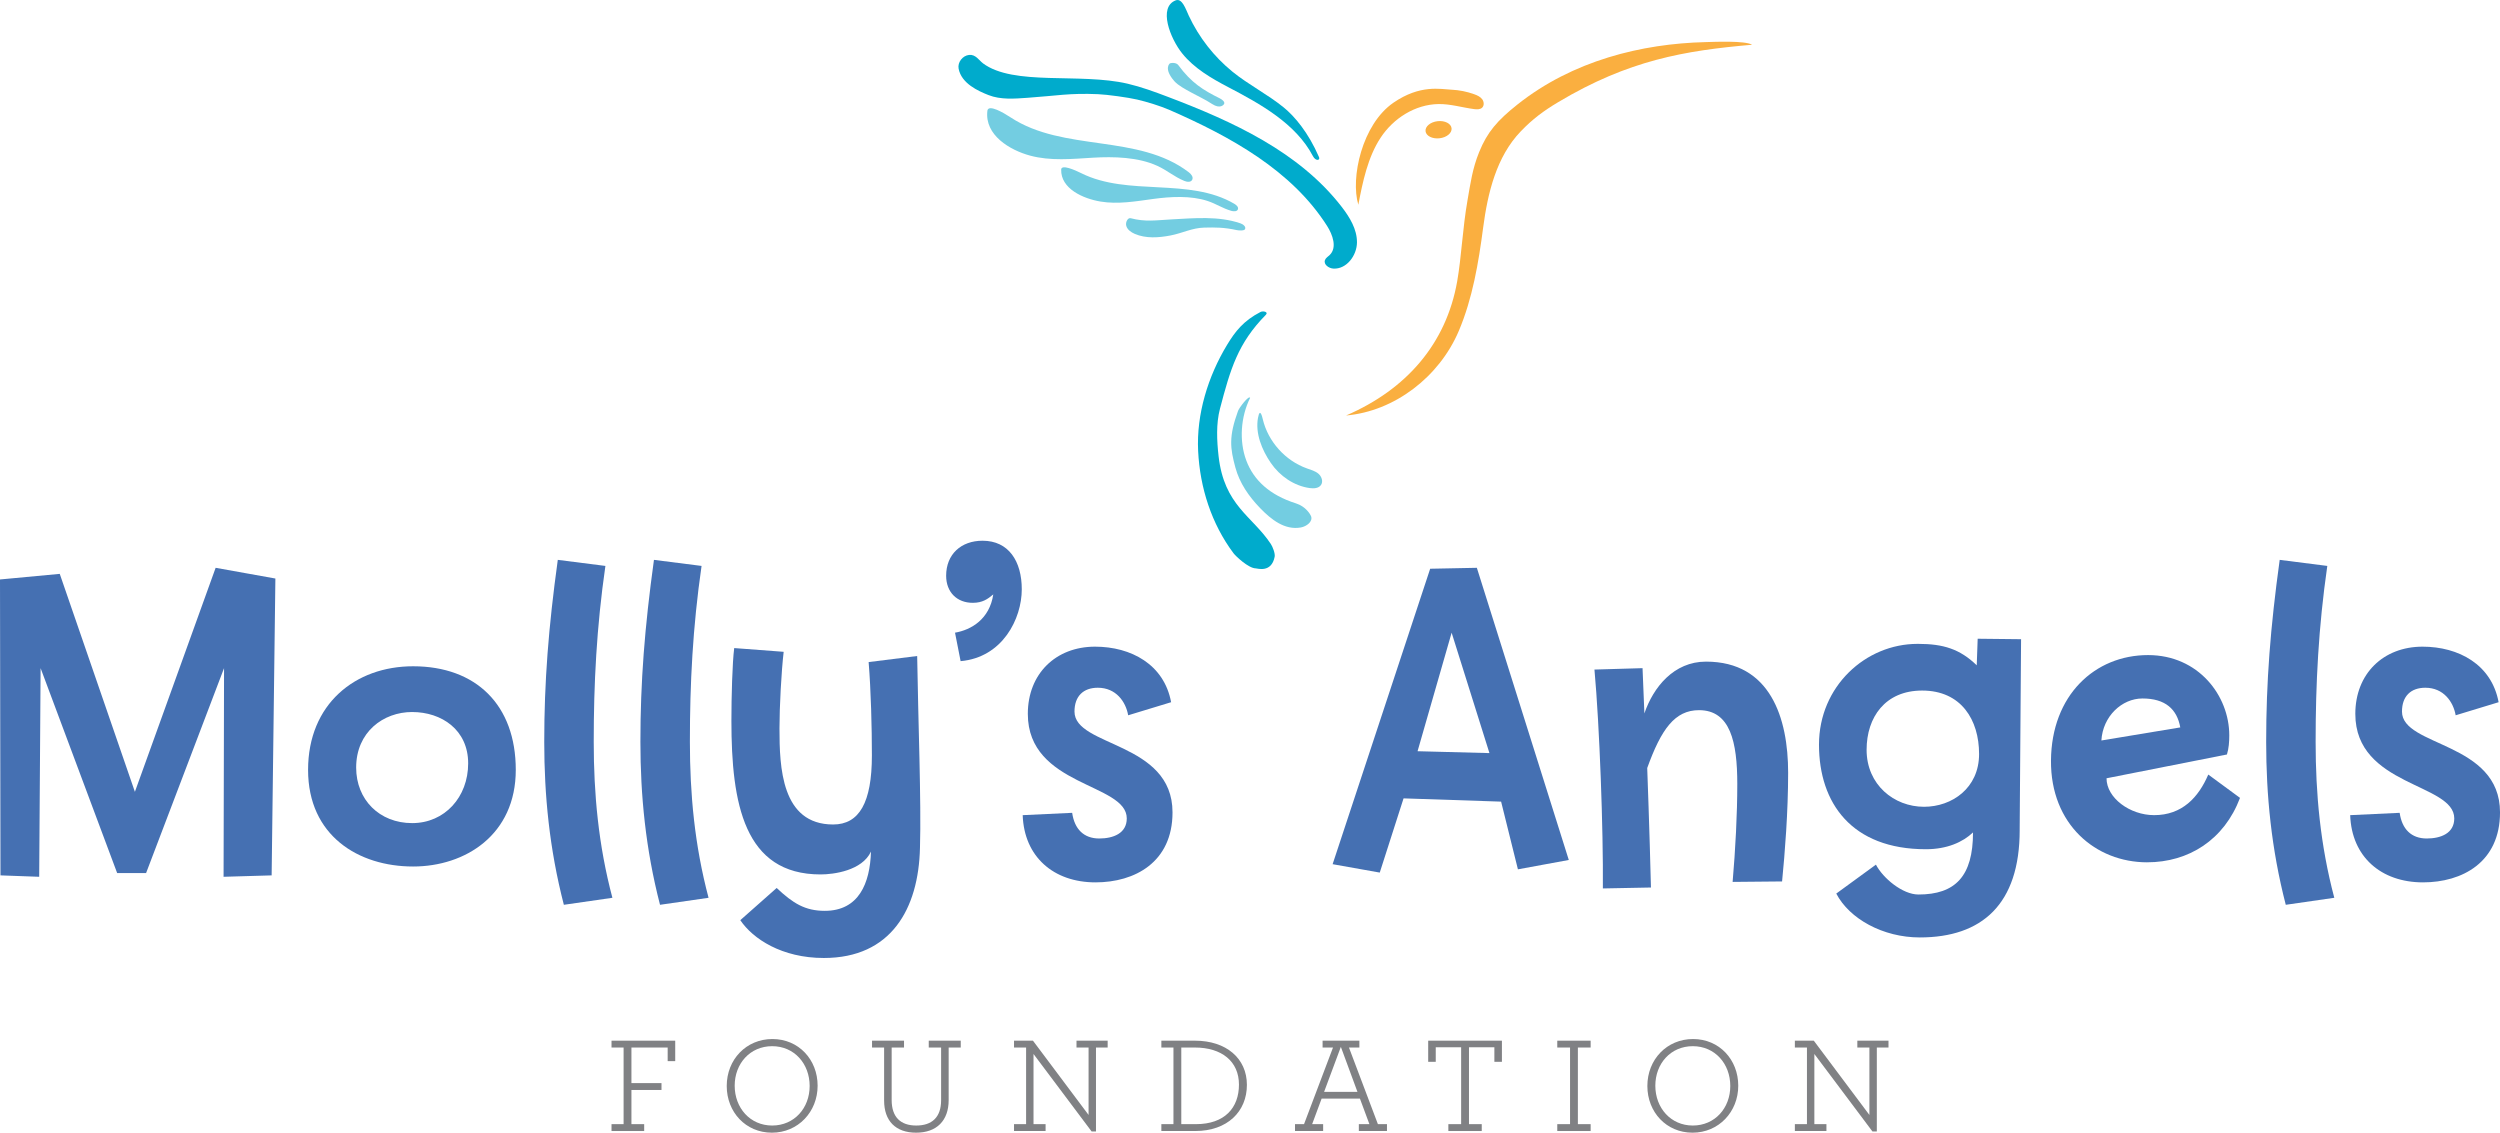 <?xml version="1.0" encoding="UTF-8"?><svg id="mollys-angels" xmlns="http://www.w3.org/2000/svg" viewBox="0 0 1741.36 788.96"><defs><style>.cls-1{fill:#808184;}.cls-2{fill:#4570b2;}.cls-3{fill:#73cde1;}.cls-4{fill:#00abcc;}.cls-5{fill:#faaf40;}</style></defs><polygon class="cls-1" points="425.95 783.02 434.36 783.02 434.36 729.65 425.95 729.65 425.95 724.88 470.32 724.88 470.32 739.13 465.06 739.13 465.06 729.65 439.82 729.65 439.82 754.43 460.76 754.43 460.76 759.21 439.82 759.21 439.82 783.02 448.7 783.02 448.7 787.81 425.95 787.81 425.95 783.02"/><path class="cls-1" d="M506.2,756.44c0-18.46,13.58-32.71,31.84-32.71s31.47,14.34,31.47,32.52-13.59,32.71-31.85,32.71-31.46-14.36-31.46-32.52m57.76,0c0-15.49-10.71-27.73-26.11-27.73s-26.11,12.14-26.11,27.54,10.71,27.73,26.11,27.73,26.11-12.15,26.11-27.54"/><path class="cls-1" d="M615.82,766.67v-37.01h-8.41v-4.77h22.28v4.77h-8.61v36.54c0,11.95,6.22,17.78,17.13,17.78s17.31-5.73,17.31-17.6v-36.72h-8.61v-4.77h22.29v4.77h-8.42v36.63c0,14.25-8.32,22.67-22.67,22.67s-22.28-8.32-22.28-22.28"/><polygon class="cls-1" points="719.89 734.15 719.89 783.02 728.3 783.02 728.3 787.8 706.31 787.8 706.31 783.02 714.72 783.02 714.72 729.66 706.31 729.66 706.31 724.88 719.5 724.88 758.24 776.61 758.24 729.66 749.83 729.66 749.83 724.88 771.53 724.88 771.53 729.66 763.4 729.66 763.4 788.1 760.34 788.1 719.89 734.15"/><path class="cls-1" d="M808.94,783.02h8.42v-53.37h-8.42v-4.77h23.44c21.61,0,36.14,12.24,36.14,30.79s-13.58,32.13-35.95,32.13h-23.63v-4.79Zm24.11,0c19.98,0,29.94-11.38,29.94-27.54s-11.96-25.83-30.7-25.83h-9.47v53.37h10.24Z"/><path class="cls-1" d="M902.02,783.02h6.3l20.18-53.37h-7.26v-4.77h25.63v4.77h-7.26l20.16,53.37h6.32v4.79h-19.6v-4.79h7.36l-6.6-17.79h-26.68l-6.6,17.79h7.66v4.79h-19.6v-4.79Zm43.51-22.47l-11.56-31.37-11.68,31.37h23.24Z"/><polygon class="cls-1" points="1008.85 783.02 1017.75 783.02 1017.75 729.47 1000.06 729.47 1000.06 739.6 994.8 739.6 994.8 724.88 1046.15 724.88 1046.15 739.6 1040.9 739.6 1040.9 729.47 1023.21 729.47 1023.21 783.02 1032.1 783.02 1032.1 787.81 1008.85 787.81 1008.85 783.02"/><polygon class="cls-1" points="1084.71 783.02 1093.61 783.02 1093.61 729.65 1084.71 729.65 1084.71 724.88 1107.95 724.88 1107.95 729.65 1099.06 729.65 1099.06 783.02 1107.95 783.02 1107.95 787.81 1084.71 787.81 1084.71 783.02"/><path class="cls-1" d="M1147.46,756.44c0-18.46,13.58-32.71,31.84-32.71s31.47,14.34,31.47,32.52-13.58,32.71-31.85,32.71-31.46-14.36-31.46-32.52m57.76,0c0-15.49-10.71-27.73-26.11-27.73s-26.1,12.14-26.1,27.54,10.71,27.73,26.1,27.73,26.11-12.15,26.11-27.54"/><polygon class="cls-1" points="1263.78 734.15 1263.78 783.02 1272.19 783.02 1272.19 787.8 1250.2 787.8 1250.2 783.02 1258.62 783.02 1258.62 729.66 1250.2 729.66 1250.2 724.88 1263.39 724.88 1302.12 776.61 1302.12 729.66 1293.71 729.66 1293.71 724.88 1315.42 724.88 1315.42 729.66 1307.29 729.66 1307.29 788.1 1304.23 788.1 1263.78 734.15"/><path class="cls-5" d="M1011.13,62.48c5.38,.26,10.73,1.34,15.81,3.19,2.03,.73,4.1,1.67,5.42,3.38,1.32,1.71,1.59,4.41,.05,5.92-1.41,1.36-3.64,1.28-5.57,1.03-8.32-1.08-16.51-3.66-24.91-3.52-16.21,.28-31.36,9.88-40.27,23.44-8.93,13.56-12.5,30.77-15.52,46.71-5.61-18.63,2.57-56.07,24.48-71.11,18.62-12.79,32.74-9.4,40.52-9.03"/><path class="cls-5" d="M1030.28,105.97c5.66-13.98,12.68-22.03,26.56-33.08,38.54-30.67,86.65-42.48,131.12-43.56,5.75-.15,27.57-1.15,32.47,1.83-47.08,4.11-85.98,10.68-135.02,39.96-10.3,6.15-17.89,11.78-26.19,20.44-16.92,17.63-22.98,42.9-26.16,67.13-3.16,24.23-7.41,49.37-16.96,71.86-13.61,32.05-44.85,55.95-78.5,58.86,42.01-18.12,69.77-50,77.4-93.48,2.96-16.86,3.76-36.9,7.18-56.41,2.06-11.77,3.4-21.98,8.1-33.55"/><path class="cls-4" d="M918.76,109.46c-7.48-17.31-17.1-28.53-24.65-34.67-11.24-9.14-24.4-15.72-35.64-24.85-12.93-10.52-23.42-23.98-30.46-39.08-2.04-4.37-4.56-12.34-9.06-10.62-12.42,4.76-3.82,26.65,4.54,37.01,8.34,10.35,20.21,17.26,32,23.43,22.36,11.69,47.15,25.4,59,48.03,2,3.82,5.25,3.01,4.27,.74"/><path class="cls-4" d="M684.61,44.06c21.43,16.06,67.65,6.47,100.83,14.24,9.5,2.23,18.71,5.61,27.84,9.08,45.33,17.18,91.65,38.36,121.28,76.72,5.6,7.24,10.68,15.59,10.63,24.74-.06,9.14-7.25,18.74-16.38,18.25-3.24-.17-7.02-2.85-5.92-5.91,.55-1.53,2.11-2.41,3.28-3.54,5.31-5.11,2.16-14.05-1.8-20.28-24.74-38.88-67.44-62.24-109.64-80.73-6.37-2.79-15.94-5.73-22.72-7.3-6.35-1.46-20.63-3.45-27.12-3.73-20.01-.88-29.2,1.14-49.17,2.52-9.14,.64-18.67,1.46-27.2-1.9-7.05-2.78-18.84-8-20.81-18.41-.83-4.38,2.77-9.09,7.33-9.56,4.56-.45,6.79,3.69,9.59,5.8"/><path class="cls-4" d="M881.75,219.25c-19.57,19.84-24.73,37.87-31.99,65.45-2.75,10.44-2.18,22.28-.97,33.01,3.91,34.51,23.42,41.6,36.38,61.17,1.29,1.94,3.14,6.62,2.69,8.91-2.23,11.45-12,8.11-13.23,8.1-4.99-.08-13.85-8.42-15.44-10.54-15.35-20.53-23.38-45.63-24.64-71.25-1.26-25.6,6.89-51.96,20.17-73.91,5.72-9.45,11.47-16.77,23.24-22.87,1.91-.99,5.72-.03,3.78,1.92"/><path class="cls-3" d="M820.78,45.41c9.01,12.23,17.27,17.36,28.83,23.08,1.42,.71,3.61,2.24,3.11,3.73-.3,.87-2.86,3.85-8.43,.22-5.25-3.42-9.45-5.19-14.93-8.22-3.5-1.95-8.74-4.67-11.38-7.69-7.62-8.7-3.33-12.35-2.97-12.44,2.74-.71,4.9,.12,5.78,1.32"/><path class="cls-3" d="M739.15,118.14c.11-3.9,9.54,.27,13.96,2.48,32.75,16.36,75.18,2.78,106.72,21.38,1.42,.83,2.99,2.27,2.42,3.82-.61,1.6-2.91,1.53-4.56,1.06-6.24-1.81-10.37-4.84-16.54-6.89-11.64-3.86-25.84-3.07-37.99-1.4-12.15,1.67-24.5,3.82-36.6,1.8-12.1-2.01-27.77-8.96-27.4-22.25"/><path class="cls-3" d="M687.74,77.21c.61-4.95,11.28,1.32,16.26,4.59,36.87,24.24,88.9,11.24,124.07,38.21,1.58,1.22,3.28,3.22,2.4,5.12-.92,1.99-3.64,1.67-5.54,.88-7.18-2.95-11.72-7.24-18.79-10.48-13.34-6.12-30.3-6.56-44.92-5.68-14.63,.89-29.54,2.37-43.66-1.44-14.12-3.81-31.86-14.29-29.8-31.21"/><path class="cls-3" d="M787.47,151.98c10.39,2.74,17.82,1.4,28.31,.85,16.12-.86,32.84-2.49,48.13,2.69,1.86,.63,4.08,2.22,3.34,4.04-.54,1.34-4.47,1.01-5.88,.7-8.74-1.91-14.82-1.91-22.58-1.72-8.46,.21-15.16,3.87-23.45,5.47-8.3,1.6-17.19,2.24-24.95-1.11-2.53-1.11-5.07-2.85-5.87-5.5-.79-2.65,1.13-5.89,2.94-5.42"/><path class="cls-3" d="M870.77,277.12c-6.51,13.08-7.8,29.91-2.69,43.59,5.11,13.69,16.21,24.1,34.66,29.93,6.87,2.18,10.01,7.73,10.44,8.82,1.51,3.79-3.1,7.24-7.12,7.95-11.1,1.99-20.56-5.43-28.38-13.55-7.81-8.1-14.23-17.32-17.18-28.2-3.69-13.64-4.68-21.48,1.85-39.46,.78-2.16,7.59-11.2,8.43-9.06"/><path class="cls-3" d="M876.26,290.97c-2.01,10.82,2.66,22.34,8.92,31.48,6.25,9.14,16.15,15.99,27.12,17.52,2.83,.39,6.19,.2,7.83-2.14,1.68-2.42,.46-5.95-1.78-7.86-2.24-1.91-5.2-2.7-7.97-3.68-15.09-5.35-27.07-18.68-30.79-34.24-.29-1.23-1.93-8.67-3.32-1.08"/><path class="cls-5" d="M992.95,91.4c-.37-3.29,3.38-6.42,8.39-6.99,5-.57,9.37,1.63,9.74,4.92,.37,3.3-3.38,6.42-8.38,6.99-5.01,.57-9.38-1.63-9.75-4.92"/><polygon class="cls-2" points="189.21 609.74 155.73 610.72 156.06 465.39 101.76 608.11 81.6 608.11 28.28 465.39 27.3 610.72 .33 609.74 0 403.62 41.62 399.72 93.96 551.54 150.2 395.5 191.82 402.97 189.21 609.74"/><path class="cls-2" d="M287.74,603.56c-38.05,0-73.15-21.45-73.15-67.3s32.83-72.17,73.15-72.17c43.89,0,71.52,26.99,71.52,72.17s-35.12,67.3-71.52,67.3m-.65-107.61c-20.15,0-39.01,13.98-39.01,38.69,0,22.43,16.26,38.69,39.01,38.69s39.01-18.21,39.01-41.61-18.53-35.76-39.01-35.76"/><path class="cls-2" d="M392.75,630.22c-10.08-39.01-13.66-76.41-13.66-113.46,0-41.61,2.93-79.65,9.44-126.79l33.16,4.22c-6.18,42.92-8.13,81.93-8.13,122.57,0,36.09,3.25,71.85,13,108.59l-33.81,4.88Z"/><path class="cls-2" d="M459.73,630.22c-10.08-39.01-13.66-76.41-13.66-113.46,0-41.61,2.93-79.65,9.44-126.79l33.16,4.22c-6.18,42.92-8.13,81.93-8.13,122.57,0,36.09,3.25,71.85,13,108.59l-33.81,4.88Z"/><path class="cls-2" d="M573.84,667.28c-29.26,0-49.42-13.33-58.19-26.34l25.34-22.43c11.38,10.73,19.84,15.93,33.49,15.93,23.74,0,31.54-19.19,32.19-41.29-6.17,13.33-26.01,15.93-35.11,15.93-53.31,0-62.1-49.42-62.1-106.95,0-16.91,.65-40.65,1.95-50.72l34.45,2.6c-1.62,13.98-2.92,38.36-2.92,53.31,0,26.99,1.29,66.97,37.39,66.97,18.2,0,26.98-15.28,26.98-48.11,0-19.5-.65-45.18-2.27-65.02l33.81-4.22c.64,42.91,2.93,102.4,1.95,133.62-.98,42.58-20.15,76.72-66.97,76.72"/><path class="cls-2" d="M669.11,460.52l-3.9-19.83c11.37-1.95,24.05-9.44,26.65-26.66-3.9,3.25-7.48,5.86-14.3,5.86-11.06,0-18.53-7.48-18.53-18.86,0-14.95,10.4-24.39,25.36-24.39,18.21,0,27.32,14.31,27.32,33.82,0,20.47-13.33,47.46-42.59,50.06"/><path class="cls-2" d="M785.82,498.23c-1.63-9.42-8.46-19.19-21.13-19.19-10.08,0-16.26,5.86-16.26,16.6,0,24.7,68.28,20.8,68.28,70.21,0,34.79-26.34,48.76-53.64,48.76-29.26,0-49.74-17.88-50.72-46.82l34.46-1.62c1.62,11.37,8.13,17.88,18.86,17.88,9.75,0,19.17-3.58,19.17-13.98,0-24.7-68.92-22.1-68.92-72.83,0-27.96,19.5-46.81,46.81-46.81,25.04,0,48.12,12.35,53,38.69l-29.9,9.1Z"/><path class="cls-2" d="M1057.29,605.51l-11.7-47.14-67.95-2.27-16.58,51.69-32.83-5.85,67.95-205.79,32.51-.65,64.04,203.51-35.43,6.51Zm-46.16-164.83l-23.74,82.58,50.07,1.31-26.34-83.88Z"/><path class="cls-2" d="M1241.32,613.96l-34.47,.33c1.96-22.76,3.25-47.14,3.25-68.27,0-29.26-4.88-51.36-26.66-51.36-16.9,0-26.34,13.32-36.08,40.3,0,0,1.62,43.25,2.6,83.23l-33.49,.65c.33-40.96-2.29-113.13-5.86-152.46l33.49-.98,1.29,31.53c6.18-18.2,20.48-36.08,42.92-36.08,44.86,0,57.21,39.33,57.21,77.37,0,27.3-2.27,55.91-4.22,75.74"/><path class="cls-2" d="M1406.8,578.2c0,51.69-26.32,74.77-69.57,74.77-25.67,0-49.09-13-58.19-30.56l27.63-20.15c4.89,9.42,18.53,20.81,29.59,20.81,25.68,0,38.03-12.68,38.03-43.24-7.15,6.82-18.2,11.7-32.83,11.7-51.69,0-74.45-32.18-74.45-72.83s32.51-70.21,68.59-70.21h.65c17.23,0,28.94,3.57,40.64,14.94l.65-18.52,30.23,.33-.98,132.96Zm-67.94-97.2c-25.68,0-38.69,18.52-38.69,41.29,0,24.38,19.17,39.67,39.99,39.67,19.5,0,38.36-13.02,38.36-36.74s-12.36-44.22-39.67-44.22"/><path class="cls-2" d="M1495.57,600.64c-35.76,0-67.3-26.34-66.97-70.88,.33-45.51,30.56-73.47,67.62-73.47,35.11,0,56.57,28.28,56.57,55.91,0,4.55-.33,9.11-1.63,13.33l-83.87,16.57c0,13.66,16.26,25.68,33.16,25.68,19.51,0,30.89-12.35,37.72-28.27l22.1,16.25c-11.06,29.26-35.76,44.87-64.7,44.87m-3.25-114.11c-14.3,0-27.63,12.35-28.61,29.26l54.95-9.11c-2.27-12.68-10.4-20.15-26.34-20.15"/><path class="cls-2" d="M1592.14,630.22c-10.08-39.01-13.65-76.41-13.65-113.46,0-41.61,2.92-79.65,9.42-126.79l33.16,4.22c-6.18,42.92-8.13,81.93-8.13,122.57,0,36.09,3.25,71.85,13,108.59l-33.81,4.88Z"/><path class="cls-2" d="M1710.48,498.23c-1.63-9.42-8.46-19.19-21.13-19.19-10.08,0-16.26,5.86-16.26,16.6,0,24.7,68.28,20.8,68.28,70.21,0,34.79-26.34,48.76-53.64,48.76-29.26,0-49.74-17.88-50.72-46.82l34.46-1.62c1.62,11.37,8.13,17.88,18.86,17.88,9.75,0,19.17-3.58,19.17-13.98,0-24.7-68.92-22.1-68.92-72.83,0-27.96,19.51-46.81,46.82-46.81,25.03,0,48.11,12.35,52.99,38.69l-29.9,9.1Z"/></svg>